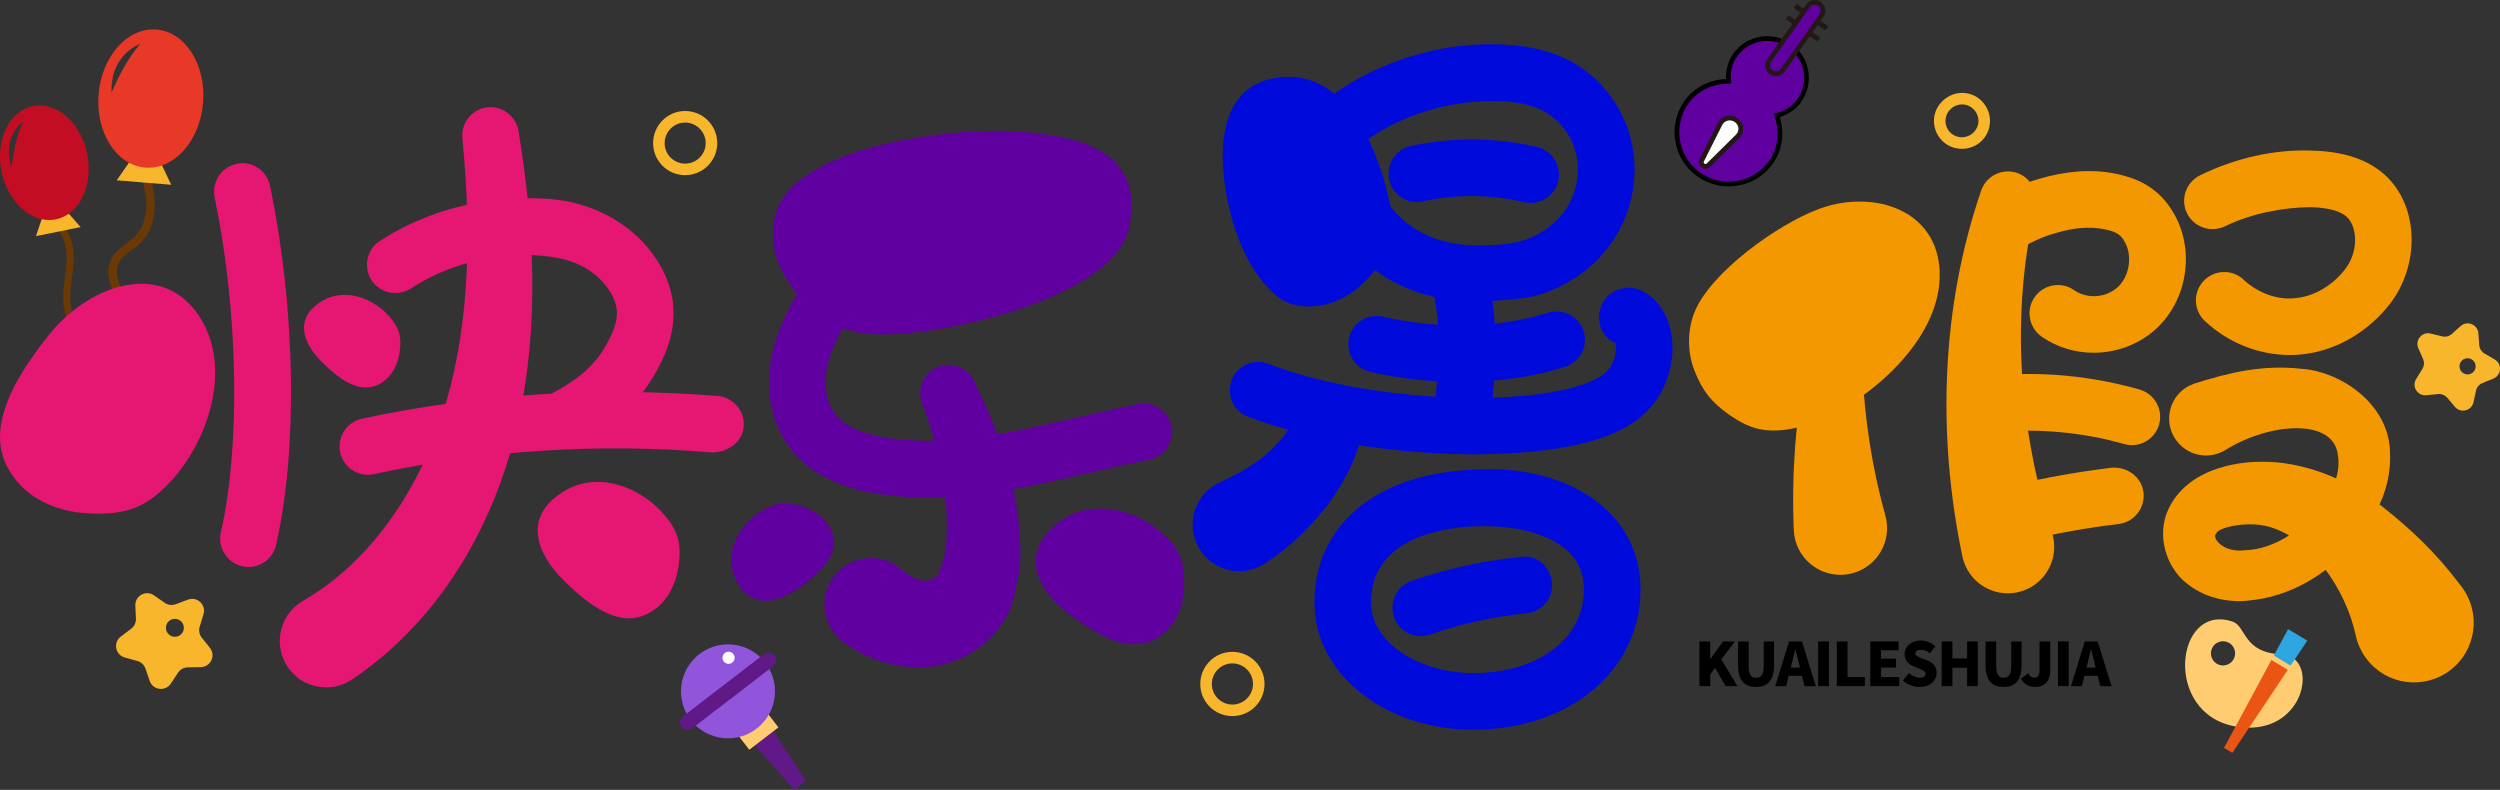 <?xml version="1.0" encoding="iso-8859-1"?>
<!-- Generator: Adobe Illustrator 27.0.0, SVG Export Plug-In . SVG Version: 6.00 Build 0)  -->
<svg version="1.1" id="&#x56FE;&#x5C42;_1" xmlns="http://www.w3.org/2000/svg" xmlns:xlink="http://www.w3.org/1999/xlink" x="0px"
	 y="0px" viewBox="0 0 1129.322 356.809" style="enable-background:new 0 0 1129.322 356.809;" xml:space="preserve">
<rect x="0" y="0" width="1129.322" height="356.809" fill="#333333" stroke="none"/>
<g>
	<g>
		<g>
			<path style="fill:#6100A0;" d="M358.127,84.061c-7.894,7.364-10.409,18.625-8.306,28.686c2.103,10.06,8.461,19.045,16.406,26.253
				c3.884,3.524,8.222,6.714,13.212,8.789c6.202,2.579,13.159,3.331,19.997,3.314c28.937-0.068,105.068-16.955,110.85-49.158
				c5.952-33.15-20.404-40.49-51.383-42.602C436.768,57.835,381.002,62.722,358.127,84.061z"/>
		</g>
		<g>
			<path style="fill:#F39800;" d="M767.082,137.581c-4.879,8.953-5.336,20.189-1.713,29.651c3.622,9.463,8.025,14.737,16.042,20.315
				c3.919,2.727,8.159,5.043,12.743,6.144c5.697,1.369,11.694,0.806,17.448-0.486c24.353-5.469,63.771-35.19,64.609-67.832
				c0.74-28.83-26.654-39.33-51.109-32.141C807.707,98.345,777.024,119.337,767.082,137.581z"/>
		</g>
		<g>
			<path style="fill:#000BDB;" d="M576.955,133.92c6.949,5.681,17.342,5.462,25.59,2.455c8.248-3.007,14.965-9.148,19.942-16.267
				c2.433-3.48,4.517-7.265,5.558-11.399c1.294-5.138,0.925-10.607-0.079-15.877c-4.25-22.306-18.098-58.702-46.305-58.102
				c-24.928,0.53-31.466,21.311-28.774,45.492C554.81,97.499,561.629,121.391,576.955,133.92z"/>
		</g>
		<g>
			<path style="fill:#E61673;" d="M164.613,175.056c4.476,0.257,8.858-2.125,11.659-5.626c2.801-3.501,4.152-7.992,4.506-12.461
				c0.173-2.185,0.119-4.413-0.474-6.524c-0.736-2.623-2.273-4.955-4.034-7.033c-7.453-8.795-20.603-13.775-31.1-7.247
				c-12.457,7.746-8.381,18.919,0.447,27.567C150.492,168.507,157.446,174.644,164.613,175.056z"/>
		</g>
		<g>
			<path style="fill:#6100A0;" d="M376.45,247.794c0.991-4.552-0.838-9.461-4.11-12.94s-7.83-5.639-12.525-6.772
				c-2.295-0.554-4.673-0.882-7.011-0.637c-2.906,0.304-5.633,1.481-8.124,2.931c-10.545,6.139-17.949,18.782-12.693,30.685
				c6.236,14.124,18.768,11.863,29.377,4.287C367.223,261.166,374.863,255.083,376.45,247.794z"/>
		</g>
		<g>
			<path style="fill:#E61673;" d="M283.178,279.3c6.59,0.358,13.029-3.168,17.136-8.334c4.107-5.165,6.075-11.783,6.575-18.363
				c0.245-3.217,0.154-6.497-0.727-9.6c-1.096-3.857-3.368-7.284-5.97-10.334c-11.011-12.911-30.388-20.182-45.81-10.525
				c-18.3,11.459-12.25,27.886,0.783,40.574C262.363,269.725,272.626,278.726,283.178,279.3z"/>
		</g>
		<g>
			<path style="fill:#6100A0;" d="M514.314,291.004c6.76-0.514,12.849-4.965,16.344-10.774c3.495-5.81,4.617-12.812,4.249-19.582
				c-0.18-3.309-0.709-6.638-2.021-9.682c-1.63-3.783-4.403-6.97-7.46-9.731c-12.938-11.684-33.646-16.505-48.067-4.612
				c-17.113,14.113-8.76,30.039,6.209,41.226C491.833,284.027,503.488,291.827,514.314,291.004z"/>
		</g>
		<g>
			<path style="fill:#E61673;" d="M254.041,202.579c-4.599,0-9.045-2.504-11.344-6.847c-3.27-6.285-0.869-14.002,5.366-17.323
				c14.053-7.358,21.258-13.899,26.623-24.119c3.117-5.877,4.344-10.322,3.935-14.308c-0.715-6.847-6.694-14.717-14.564-19.163
				c-7.001-3.935-15.075-5.417-26.879-5.672c-18.907,0.256-36.741,5.468-51.612,15.177c-5.928,3.781-13.899,2.146-17.732-3.73
				c-3.833-5.928-2.197-13.848,3.73-17.732c18.958-12.315,41.545-19.009,65.306-19.265c16.812-0.511,28.667,2.708,39.756,8.943
				c15.126,8.585,25.908,23.813,27.441,38.785c1.226,12.162-3.219,22.331-6.745,28.923c-7.869,14.921-18.652,25.039-37.303,34.851
				C258.078,202.068,256.085,202.579,254.041,202.579z"/>
		</g>
		<g>
			<path style="fill:#E61673;" d="M166.199,214.486c-5.928,0-11.242-4.139-12.52-10.118c-1.482-6.899,2.913-13.746,9.811-15.228
				c52.276-11.242,106.442-14.564,160.711-10.271c7.052,0.613,12.315,6.796,11.753,13.797c-0.613,7.052-7.052,11.447-13.797,11.753
				c-51.969-4.395-103.53-0.971-153.25,9.76C167.988,214.383,167.068,214.486,166.199,214.486z"/>
		</g>
		<g>
			<path style="fill:#6100A0;" d="M419.198,224.757c-6.95,0-13.899-0.409-20.951-1.431c-16.352-2.3-28.974-7.869-37.559-16.454
				c-10.22-10.271-15.075-26.01-12.826-42.005c1.993-14.308,8.84-26.777,14.666-36.026l5.928-9.147
				c4.037-6.132,8.125-12.264,11.447-18.754c3.168-6.285,10.935-8.891,17.17-5.621c6.336,3.168,8.84,10.884,5.621,17.17
				c-3.73,7.41-8.278,14.359-12.877,21.309l-5.621,8.636c-4.395,7.103-9.658,16.454-10.987,25.908
				c-1.124,8.176,0.971,15.79,5.621,20.44c4.548,4.599,12.315,7.665,23.046,9.198c27.083,3.781,54.678-2.504,83.703-9.147
				c9.556-2.248,19.112-4.446,28.667-6.285c7.205-1.431,13.644,3.219,14.972,10.169c1.329,6.899-3.219,13.644-10.169,14.972
				c-9.198,1.789-18.447,3.935-27.696,6.081C467.896,219.187,443.828,224.757,419.198,224.757z"/>
		</g>
		<g>
			<path style="fill:#E61673;" d="M112.237,256.133c-0.92,0-1.891-0.153-2.862-0.358c-6.899-1.584-11.191-8.432-9.607-15.33
				c8.994-39.245,7.869-100.055-2.811-151.257c-1.431-6.899,2.964-13.695,9.913-15.126c6.796-1.686,13.695,3.015,15.126,9.913
				c11.549,55.342,12.622,118.962,2.708,162.193C123.377,252.096,118.062,256.133,112.237,256.133z"/>
		</g>
		<g>
			<path style="fill:#6100A0;" d="M439.893,171.906c11.945,24.043,20.236,47.523,21.092,76.689c0.236,7.231-1.533,15.611-3.654,23.8
				c-2.977,9.441-10.738,18.115-19.495,23.046c-18.997,10.91-41.398,5.519-55.361-4.369l-1.201-0.856
				c-9.454-6.694-11.689-19.801-4.989-29.255c6.701-9.466,19.801-11.702,29.255-4.995c0.62,0.434,1.226,0.92,1.782,1.405
				c5.053,4.471,9.977,5.659,12.858,4.65c1.795-0.767,3.283-1.29,4.126-3.36c0.869-3.526,2.6-6.847,2.989-11.791
				c2.038-19.316-2.868-43.857-10.45-63.837l-0.345-0.907c-2.51-6.592,0.811-13.976,7.41-16.48
				C430.095,163.296,436.993,166.119,439.893,171.906z"/>
		</g>
		<g>
			<path style="fill:#000BDB;" d="M670.101,136.353c-13.337,0-24.528-1.942-34.288-6.03c-11.651-4.803-21.718-12.775-29.127-22.995
				c-4.139-5.723-2.862-13.746,2.862-17.885c5.723-4.139,13.695-2.862,17.885,2.862c4.548,6.336,10.987,11.447,18.192,14.41
				c6.694,2.759,15.79,4.701,24.988,4.088c6.694-0.051,12.009-0.664,16.557-1.942c8.534-2.402,16.046-7.869,20.542-14.921
				c4.599-7.205,6.183-16.352,4.241-24.528c-1.942-8.227-7.665-15.637-14.921-19.367c-4.497-2.351-10.067-3.73-17.528-4.241
				c-25.959-1.38-52.633,7.512-71.234,24.937c-5.212,4.906-13.286,4.599-18.09-0.511c-4.855-5.161-4.599-13.286,0.511-18.09
				c23.813-22.433,58.255-34.135,90.652-31.887c11.089,0.818,19.827,3.066,27.492,7.052C722.683,34.459,733.21,48,736.889,63.586
				c3.526,14.972,0.767,31.069-7.614,44.1c-7.921,12.469-20.44,21.616-35.208,25.806
				C687.015,135.433,678.073,135.382,670.101,136.353z"/>
		</g>
		<g>
			<path style="fill:#000BDB;" d="M691.41,91.691c-0.971,0-1.942-0.153-2.964-0.358c-14.87-3.526-30.609-3.73-45.633-0.358
				c-6.847,1.533-13.746-2.811-15.279-9.76c-1.482-6.899,2.862-13.746,9.76-15.279c18.652-3.986,38.325-3.986,57.079,0.46
				c6.847,1.635,11.14,8.534,9.505,15.432C702.499,87.705,697.235,91.691,691.41,91.691z"/>
		</g>
		<g>
			<path style="fill:#000BDB;" d="M659.677,172.583c-13.542,0-27.339-1.533-40.676-4.599c-6.899-1.584-11.191-8.432-9.607-15.33
				c1.584-6.899,8.278-11.089,15.33-9.607c25.448,5.877,52.582,5.212,74.556-1.789c6.745-2.044,13.95,1.584,16.097,8.329
				c2.146,6.745-1.584,13.95-8.329,16.097C692.636,170.284,676.386,172.583,659.677,172.583z"/>
		</g>
		<g>
			<path style="fill:#000BDB;" d="M660.545,199.615c-0.511,0-1.022,0-1.533-0.051c-7.001-0.869-12.009-7.205-11.191-14.257
				c2.555-21.258,3.27-36.997-0.511-54.422c-1.482-6.899,2.913-13.695,9.811-15.228c7.154-1.431,13.695,2.964,15.228,9.811
				c5.008,23.097,3.219,43.742,0.92,62.905C672.452,194.863,666.933,199.615,660.545,199.615z"/>
		</g>
		<g>
			<path style="fill:#000BDB;" d="M665.758,329.666c-21.411,0-41.289-7.205-55.035-20.083
				c-10.578-9.913-16.608-22.638-16.914-35.873c-0.971-35.566,27.134-59.737,71.541-61.525c25.755-1.891,48.239,5.825,61.729,19.418
				c9.76,9.811,14.615,22.74,13.95,37.354c-1.482,34.033-30.865,58.97-71.49,60.605
				C668.261,329.615,667.035,329.666,665.758,329.666z M670.305,237.685c-1.329,0-2.606,0-3.935,0.051
				c-14.359,0.613-47.779,5.212-47.012,35.259c0.255,8.176,4.957,14.257,8.891,17.936c9.402,8.84,24.835,13.746,40.267,13.082
				c27.185-1.124,46.093-15.637,46.961-36.179l0,0c0.307-7.512-1.789-13.439-6.541-18.192
				C701.375,242.029,687.118,237.685,670.305,237.685z"/>
		</g>
		<g>
			<path style="fill:#000BDB;" d="M666.064,205.236c-33.113,0-71.643-5.263-102.303-17.016c-6.643-2.504-9.914-9.913-7.41-16.505
				c2.504-6.643,9.965-9.913,16.505-7.41c44.815,17.17,111.144,19.265,140.526,9.913c3.884-1.278,8.738-3.066,11.804-5.877
				c3.628-3.27,5.468-8.636,4.548-13.388c-6.541-2.708-9.096-10.425-6.336-16.965c2.657-6.592,10.731-9.811,17.272-7.052
				c7.307,3.066,12.469,10.067,14.206,19.214c2.555,13.388-2.351,28.003-12.469,37.15c-6.643,6.03-14.768,9.198-21.156,11.242
				C707.864,202.886,688.191,205.236,666.064,205.236z"/>
		</g>
		<g>
			<path style="fill:#000BDB;" d="M641.842,287.355c-5.314,0-10.271-3.322-12.111-8.636c-2.3-6.694,1.226-13.95,7.921-16.301
				c16.097-5.57,32.755-9.198,49.465-10.833c6.899-1.329,13.286,4.446,13.95,11.498c0.715,7.001-4.446,13.286-11.498,13.95
				c-14.717,1.431-29.332,4.65-43.538,9.607C644.653,287.099,643.222,287.355,641.842,287.355z"/>
		</g>
		<g>
			<path style="fill:#F39800;" d="M919.509,93.308c-11.351,48.814-7.531,100.566,7.422,147.31
				c3.558,11.012-2.485,22.829-13.503,26.393c-11.019,3.551-22.829-2.491-26.387-13.503c-0.224-0.69-0.422-1.469-0.575-2.159
				c-11.517-55.137-9.569-112.587,8.483-165.259c2.293-6.694,9.575-10.258,16.269-7.959
				C917.478,80.277,920.953,86.997,919.509,93.308z"/>
		</g>
		<g>
			<path style="fill:#F39800;" d="M841.275,166.786c0.99,22.625,4.503,44.994,10.405,66.124
				c3.136,11.217-3.417,22.842-14.634,25.985c-11.217,3.13-22.848-3.424-25.985-14.64c-0.434-1.559-0.683-3.143-0.76-4.701
				l-0.013-0.383c-1.041-25.308,0.913-50.168,5.468-74.364c1.316-6.988,8.042-11.587,15.03-10.271
				C836.778,155.659,841.019,160.947,841.275,166.786z"/>
		</g>
		<g>
			<path style="fill:#F39800;" d="M945.737,159.348c-8.278,0-16.505-2.402-23.506-7.307c-5.774-4.088-7.154-12.06-3.117-17.834
				s12.06-7.205,17.834-3.117c4.906,3.424,13.133,4.19,19.469-1.175c5.672-4.957,7.103-14.87,3.066-21.207
				c-0.766-1.278-1.533-2.146-2.351-2.708c-0.818-0.613-1.993-1.278-4.344-1.942c-6.183-1.686-13.542-1.584-21.156,0.409
				c-7.614,1.942-11.549,3.577-19.112,7.869c-6.132,3.577-13.95,1.38-17.425-4.752c-3.526-6.132-1.38-13.95,4.752-17.425
				c9.403-5.417,15.586-7.972,25.397-10.476c12.162-3.066,23.966-3.219,34.391-0.256c5.008,1.38,9.198,3.322,12.622,5.928
				c3.373,2.402,6.439,5.723,8.943,9.76c10.731,16.965,7.256,40.778-7.972,54.115C965.462,155.924,955.6,159.348,945.737,159.348z"
				/>
		</g>
		<g>
			<path style="fill:#F39800;" d="M911.295,244.737c-5.774,0-11.038-3.986-12.469-9.862c-1.635-6.847,2.606-13.797,9.505-15.432
				c15.024-3.577,30.405-6.336,45.684-8.176c7.052-0.46,13.388,4.19,14.257,11.191c0.818,7.001-4.19,13.388-11.191,14.257
				c-14.308,1.686-28.719,4.292-42.822,7.665C913.288,244.584,912.266,244.737,911.295,244.737z"/>
		</g>
		<g>
			<path style="fill:#F39800;" d="M963.009,201.097c-1.124,0-2.299-0.204-3.475-0.511c-18.549-5.314-38.581-7.103-57.693-5.417
				c-7.818,0.767-13.286-4.497-13.899-11.549c-0.664-7.052,4.548-13.286,11.549-13.899c22.944-2.095,45.173,0.051,66.993,6.234
				c6.796,1.942,10.782,8.994,8.84,15.79C973.74,197.418,968.579,201.097,963.009,201.097z"/>
		</g>
		<g>
			<path style="fill:#F39800;" d="M1034.448,160.37c-14.053,0-27.799-5.417-38.428-15.33c-5.161-4.803-5.468-12.928-0.613-18.09
				c4.803-5.161,12.979-5.468,18.09-0.613c6.388,5.928,15.228,9.351,23.353,8.329c8.176-0.715,16.301-5.314,22.178-12.622
				c6.132-7.614,5.928-17.783,2.197-22.842c-2.606-3.526-8.534-5.417-17.681-5.621c-11.753,0.102-26.368,2.708-38.428,8.636
				c-6.388,3.066-14.002,0.46-17.17-5.825c-3.117-6.336-0.511-14.002,5.825-17.17c15.688-7.716,33.522-11.855,50.334-11.191
				c17.425,0.307,30.149,5.723,37.763,15.994c11.038,15.075,9.811,38.274-2.913,54.064c-10.22,12.673-24.784,20.747-39.909,22.075
				C1037.514,160.319,1035.981,160.37,1034.448,160.37z"/>
		</g>
		<g>
			<path style="fill:#000BDB;" d="M615.896,192.668c-4.19,24.873-23.864,48.277-43.352,61.129l-1.169,0.767
				c-9.703,6.4-22.746,3.718-29.14-5.979c-6.394-9.709-3.718-22.753,5.985-29.14c0.881-0.588,1.897-1.137,2.83-1.571
				c17.259-7.895,29.325-17.119,36.358-33.841c3.2-7.614,11.97-11.204,19.591-7.997c6.528,2.747,10.092,9.581,8.962,16.276
				L615.896,192.668z"/>
		</g>
		<g>
			<path style="fill:#E61673;" d="M234.236,59.166c6.905,42.49,9.69,87.229-0.236,131.775
				c-9.926,44.125-33.752,88.148-74.754,115.858c-9.517,6.579-22.567,4.203-29.146-5.314c-6.579-9.517-4.203-22.574,5.314-29.153
				c0.402-0.268,1.048-0.677,1.463-0.92c31.05-17.872,53.636-51.65,64.451-88.851c11.063-37.648,11.587-79.04,7.531-120.048
				c-0.715-7.026,4.401-13.312,11.44-14.027C227.05,47.796,233.124,52.561,234.236,59.166z"/>
		</g>
		<g>
			<path style="fill:#F39800;" d="M991.561,173.165c16.071-5.033,30.667-8.508,48.443-6.541c17.17,1.252,38.67,15.509,39.609,36.805
				c1.194,20.019-9.275,34.48-19.936,45.978c-11.191,11.357-25.876,20.095-43.308,21.807c-8.131,1.111-19.271-0.46-27.779-7.077
				c-8.713-6.234-14.289-19.572-9.984-31.938c4.631-12.213,15.234-18.051,23.672-20.708c8.732-2.798,17.329-3.309,26.285-2.632
				c17.777,1.725,34.167,9.466,47.134,19.597c13.28,10.476,24.132,20.632,35.374,35.387l0.862,1.124
				c9.026,11.843,6.745,28.77-5.097,37.789c-11.843,9.032-28.763,6.745-37.789-5.097c-2.466-3.232-4.107-6.975-4.925-10.706
				c-4.503-21.092-20.664-44.291-39.775-49.159c-9.409-2.517-22.65,0.537-23.136,3.181c-2.351,1.546,2.644,9.058,13.331,7.55
				c20.44-0.613,44.521-24.554,41.589-42.477c-1.36-17.451-30.903-15.19-50.589-2.913c-7.761,4.957-18.077,2.696-23.046-5.059
				c-4.963-7.755-2.702-18.077,5.053-23.034C988.744,174.276,990.271,173.599,991.561,173.165z"/>
		</g>
		<g>
			<path style="fill:#F8B62D;" d="M556.709,323.483c-8.023,0-14.513-6.49-14.513-14.513c0-8.023,6.49-14.513,14.513-14.513
				s14.513,6.49,14.513,14.513C571.222,316.993,564.732,323.483,556.709,323.483z M556.709,299.67c-5.11,0-9.3,4.19-9.3,9.3
				s4.19,9.3,9.3,9.3s9.3-4.19,9.3-9.3S561.819,299.67,556.709,299.67z"/>
		</g>
		<g>
			<path style="fill:#F8B62D;" d="M309.485,79.12c-7.972,0-14.461-6.49-14.461-14.461c0-8.023,6.49-14.513,14.461-14.513
				c8.023,0,14.513,6.49,14.513,14.513C323.997,72.631,317.508,79.12,309.485,79.12z M309.485,55.359c-5.11,0-9.249,4.19-9.249,9.3
				s4.139,9.249,9.249,9.249s9.3-4.139,9.3-9.249S314.595,55.359,309.485,55.359z"/>
		</g>
		<g>
			<path style="fill:#F8B62D;" d="M886.307,67.214c-0.204,0-0.358,0-0.562,0c-3.373-0.102-6.49-1.533-8.789-4.037
				c-2.3-2.504-3.475-5.774-3.322-9.147c0.307-7.001,6.592-12.315,13.184-12.06c6.95,0.256,12.366,6.183,12.111,13.184l0,0
				c-0.153,3.373-1.584,6.49-4.088,8.789C892.49,66.09,889.476,67.214,886.307,67.214z M886.256,47.183
				c-3.935,0-7.205,3.117-7.41,7.052c-0.102,2.044,0.613,3.935,1.942,5.417c1.329,1.431,3.168,2.248,5.161,2.351
				c0.102,0,0.204,0,0.358,0c3.935,0,7.205-3.117,7.41-7.052c0.153-4.139-3.066-7.614-7.103-7.767
				C886.512,47.183,886.409,47.183,886.256,47.183z M896.323,55.052h0.051H896.323z"/>
		</g>
		<g>
			<g>
				<path d="M767.703,289.757h4.854v7.972h0.051l5.723-7.972h5.366l-6.132,8.074l7.256,12.111h-5.314l-4.752-8.278l-2.197,2.964
					v5.314h-4.854V289.757z"/>
			</g>
			<g>
				<path d="M785.128,300.437v-10.68h4.803v11.191c0,3.833,1.124,5.212,3.373,5.212c2.197,0,3.424-1.38,3.424-5.212v-11.191h4.65
					v10.68c0,6.796-2.708,9.862-8.074,9.862C787.888,310.299,785.128,307.233,785.128,300.437z"/>
			</g>
			<g>
				<path d="M814,305.291h-5.979l-1.175,4.65h-4.906l6.234-20.185H814l6.285,20.185h-5.11L814,305.291z M813.08,301.561
					l-0.409-1.737c-0.562-1.993-1.073-4.395-1.635-6.49h-0.102c-0.46,2.146-1.022,4.497-1.533,6.49l-0.46,1.737H813.08z"/>
			</g>
			<g>
				<path d="M821.307,289.757h4.854v20.185h-4.854V289.757z"/>
			</g>
			<g>
				<path d="M829.739,289.757h4.855v16.097h7.818v4.088h-12.673V289.757z"/>
			</g>
			<g>
				<path d="M844.865,289.757h12.775v3.986h-7.921v3.781h6.745v4.037h-6.745v4.292h8.227v4.088h-13.082V289.757z"/>
			</g>
			<g>
				<path d="M859.582,307.438l2.708-3.373c1.482,1.226,3.322,2.095,4.957,2.095c1.789,0,2.606-0.715,2.606-1.789
					c0-1.175-1.124-1.533-2.862-2.299l-2.555-1.073c-2.146-0.818-4.088-2.606-4.088-5.519c0-3.424,3.015-6.132,7.307-6.132
					c2.351,0,4.803,0.92,6.592,2.657l-2.453,3.066c-1.329-1.022-2.555-1.533-4.139-1.533c-1.482,0-2.402,0.562-2.402,1.686
					c0,1.073,1.278,1.533,3.066,2.248l2.504,0.971c2.504,1.022,3.986,2.708,3.986,5.57c0,3.373-2.811,6.285-7.716,6.285
					C864.487,310.299,861.677,309.328,859.582,307.438z"/>
			</g>
			<g>
				<path d="M877.109,289.757h4.855v7.665h6.643v-7.665h4.803v20.185h-4.803v-8.329h-6.643v8.329h-4.855V289.757z"/>
			</g>
			<g>
				<path d="M896.936,300.437v-10.68h4.803v11.191c0,3.833,1.124,5.212,3.373,5.212c2.197,0,3.424-1.38,3.424-5.212v-11.191h4.65
					v10.68c0,6.796-2.708,9.862-8.074,9.862C899.696,310.299,896.936,307.233,896.936,300.437z"/>
			</g>
			<g>
				<path d="M912.88,306.62l3.322-2.504c0.715,1.38,1.737,2.044,2.708,2.044c1.584,0,2.402-0.818,2.402-3.424v-12.98h4.855v13.337
					c0,3.986-2.095,7.205-6.592,7.205C916.406,310.299,914.362,309.124,912.88,306.62z"/>
			</g>
			<g>
				<path d="M929.641,289.757h4.855v20.185h-4.855V289.757z"/>
			</g>
			<g>
				<path d="M947.577,305.291h-5.979l-1.175,4.65h-4.906l6.234-20.185h5.826l6.285,20.185h-5.11L947.577,305.291z M946.657,301.561
					l-0.409-1.737c-0.562-1.993-1.073-4.395-1.635-6.49h-0.102c-0.46,2.146-1.022,4.497-1.533,6.49l-0.46,1.737H946.657z"/>
			</g>
		</g>
		<g>
			<g>
				<path style="fill:#FFCC71;" d="M1030.663,295.606c-17.639-0.772-15.838-12.671-22.146-14.806
					c-25.88-8.756-31.716,41.698,1.417,47.383C1041.454,333.592,1048.304,296.38,1030.663,295.606z M1004.204,300.612
					c-3.022,0-5.473-2.451-5.473-5.473s2.451-5.473,5.473-5.473s5.471,2.451,5.471,5.473S1007.226,300.612,1004.204,300.612z"/>
			</g>
			<g>
				<g>
					<polygon style="fill:#EA5514;" points="1026.073,298.131 1004.663,337.835 1008.403,340.086 1033.465,302.581 					"/>
				</g>
				<g>
					<polygon style="fill:#2EA7E0;" points="1034.74,300.674 1042.265,289.415 1033.589,284.193 1027.161,296.112 					"/>
				</g>
			</g>
		</g>
		<g>
			<g>
				<polygon style="fill:#601986;" points="364.174,352.65 358.763,356.809 339.487,335.032 348.091,328.419 				"/>
			</g>
			<g>
				
					<rect x="334.414" y="326.334" transform="matrix(0.793 -0.609 0.609 0.793 -130.307 277.246)" style="fill:#FFCC71;" width="16.591" height="7.973"/>
			</g>
			<g>
				<circle style="fill:#9055DA;" cx="328.857" cy="312.297" r="21.231"/>
			</g>
			<g>
				<path style="fill:#601986;" d="M308.427,323.693c-1.495,1.149-1.775,3.292-0.626,4.786c1.149,1.495,3.292,1.775,4.787,0.626
					l36.701-28.206c1.495-1.149,1.775-3.292,0.626-4.787c-1.149-1.495-3.292-1.775-4.787-0.626L308.427,323.693z"/>
			</g>
			<g>
				<circle style="fill:#FFFFFF;" cx="329.119" cy="297.14" r="2.748"/>
			</g>
		</g>
		<g>
			<g>
				<g>
					<path style="fill:#6100A0;" d="M802.619,52.141c3.943-1.003,7.629-3.154,10.165-6.736c5.661-7.998,3.765-19.073-4.232-24.734
						c-8-5.662-19.073-3.765-24.734,4.232c-2.536,3.583-3.339,7.775-2.974,11.826c-7.308,0.032-14.506,3.046-19.049,9.466
						c-7.472,10.557-4.971,25.173,5.586,32.645c10.557,7.472,25.173,4.971,32.645-5.586
						C804.569,66.834,805.018,59.044,802.619,52.141z"/>
				</g>
				<g>
					<path d="M766.757,79.711c-11.026-7.804-13.627-23.1-5.823-34.126c4.234-5.982,11.017-9.553,18.772-9.894
						c-0.163-4.259,0.954-8.18,3.241-11.41c5.993-8.467,17.75-10.479,26.217-4.486s10.479,17.75,4.486,26.217
						c-2.293,3.24-5.619,5.596-9.665,6.863c2.245,7.446,1.132,15.03-3.089,20.994C793.092,84.896,777.783,87.515,766.757,79.711z
						 M807.927,21.544c-7.51-5.316-17.94-3.539-23.25,3.962c-2.189,3.092-3.147,6.945-2.764,11.126l0.111,1.17l-1.164,0.005
						c-7.534,0.027-14.165,3.305-18.197,9.003c-7.12,10.06-4.72,24.039,5.331,31.153c10.069,7.127,24.051,4.742,31.171-5.318
						c4.019-5.679,4.913-13.031,2.44-20.155l-0.382-1.099l1.141-0.284c4.046-1.032,7.361-3.217,9.556-6.319
						C817.229,37.287,815.437,26.859,807.927,21.544z"/>
				</g>
			</g>
			<g>
				<g>
					<g>
						
							<rect x="816.727" y="-1.255" transform="matrix(0.578 -0.816 0.816 0.578 339.23 670.737)" style="fill:#231815;" width="2.255" height="17.545"/>
					</g>
				</g>
				<g>
					<g>
						
							<rect x="813.092" y="3.88" transform="matrix(0.578 -0.816 0.816 0.578 333.503 669.939)" style="fill:#231815;" width="2.255" height="17.545"/>
					</g>
				</g>
			</g>
			<g>
				<g>
					<g>
						<path style="fill:#6100A0;" d="M805.378,31.692c-1.205,1.703-3.562,2.106-5.265,0.901c-1.703-1.205-2.106-3.563-0.901-5.265
							l17.457-24.665c1.205-1.703,3.562-2.106,5.265-0.901s2.106,3.563,0.901,5.265L805.378,31.692z"/>
					</g>
				</g>
				<g>
					<g>
						<path style="fill:#231815;" d="M799.491,33.463c-2.172-1.537-2.682-4.564-1.138-6.746l17.458-24.666
							c1.544-2.181,4.568-2.707,6.74-1.17c2.19,1.55,2.7,4.577,1.156,6.759L806.25,32.306
							C804.706,34.487,801.681,35.013,799.491,33.463z M821.313,2.63c-1.215-0.86-2.912-0.569-3.772,0.645l-17.458,24.666
							c-0.86,1.215-0.569,2.912,0.645,3.772c1.215,0.86,2.931,0.582,3.791-0.632l17.458-24.666
							C822.837,5.201,822.528,3.49,821.313,2.63z"/>
					</g>
				</g>
			</g>
			<g>
				<g>
					<g>
						<path style="fill:#FFFFFF;" d="M777.01,56.014c1.371-2.718,4.832-3.579,7.317-1.82c2.461,1.742,2.75,5.278,0.605,7.396
							l-13.178,13.014c-1.523,1.504-3.979-0.284-3.015-2.196L777.01,56.014z"/>
					</g>
				</g>
				<g>
					<g>
						<path style="fill:#231815;" d="M768.703,75.673c0,0-0.018-0.013-0.037-0.026c-1.177-0.874-1.541-2.389-0.879-3.716
							l8.267-16.404c0.789-1.583,2.228-2.719,3.936-3.141c3.415-0.843,7.14,1.779,7.43,5.273c0.145,1.747-0.484,3.456-1.72,4.695
							L772.51,75.37C771.455,76.392,769.9,76.52,768.703,75.673z M777.967,56.494L769.7,72.898c-0.291,0.568,0.118,0.926,0.24,1.027
							l0,0c0.147,0.104,0.603,0.358,1.06-0.092l13.184-13.006c0.798-0.776,1.191-1.878,1.116-2.982
							c-0.206-2.246-2.619-3.912-4.792-3.378C779.406,54.736,778.472,55.47,777.967,56.494L777.967,56.494z"/>
					</g>
				</g>
			</g>
		</g>
		<g>
			<path style="fill:#F8B62D;" d="M1096.027,178.54l5.314-0.527c1.576-0.155,3.132,0.475,4.16,1.684l3.445,4.078
				c2.584,3.053,7.553,1.82,8.406-2.091l1.138-5.208c0.336-1.558,1.418-2.844,2.892-3.443l4.937-2.016
				c3.706-1.516,4.069-6.621,0.609-8.639l-4.602-2.692c-1.375-0.805-2.265-2.229-2.379-3.812l-0.396-5.326
				c-0.294-3.983-5.04-5.906-8.023-3.247l-3.988,3.552c-1.186,1.054-2.815,1.46-4.358,1.081l-5.181-1.271
				c-3.888-0.95-7.178,2.965-5.574,6.63l2.145,4.888c0.637,1.458,0.519,3.132-0.318,4.482l-2.809,4.532
				C1089.338,174.598,1092.047,178.939,1096.027,178.54z M1111.448,163.765c0.946-1.778,3.161-2.454,4.944-1.505
				c1.778,0.946,2.454,3.16,1.508,4.938c-0.949,1.784-3.161,2.454-4.938,1.508C1111.178,167.757,1110.499,165.549,1111.448,163.765z
				"/>
		</g>
		<g>
			<path style="fill:#F8B62D;" d="M77.166,308.802l3.271-4.944c0.972-1.465,2.604-2.363,4.365-2.4l5.924-0.107
				c4.44-0.084,6.861-5.226,4.092-8.7l-3.685-4.63c-1.105-1.381-1.454-3.214-0.936-4.903l1.725-5.662
				c1.293-4.252-2.847-8.143-7.009-6.58l-5.543,2.074c-1.656,0.619-3.506,0.388-4.949-0.625l-4.862-3.392
				c-3.634-2.539-8.616,0.199-8.418,4.629l0.262,5.922c0.075,1.76-0.717,3.447-2.124,4.508l-4.726,3.569
				c-3.543,2.68-2.48,8.257,1.799,9.445l5.711,1.579c1.701,0.473,3.059,1.748,3.635,3.415l1.932,5.595
				C69.084,311.796,74.719,312.507,77.166,308.802z M75.258,285.173c-0.867-2.06,0.103-4.44,2.17-5.31
				c2.06-0.867,4.44,0.103,5.307,2.164c0.87,2.067-0.103,4.44-2.164,5.307C78.505,288.203,76.128,287.24,75.258,285.173z"/>
		</g>
		<g>
			<g>
				<g>
					<path style="fill:#6A3906;" d="M61.368,142.28c0.563,0.046,1.145-0.142,1.562-0.627c0.726-0.79,0.634-1.978-0.062-2.696
						c-2.985-2.746-6.412-5.859-8.461-9.661c-1.544-3.053-2.499-7.521-0.516-10.993c1.212-2.119,3.316-3.599,5.431-5.22
						c1.405-1.018,2.908-2.075,4.238-3.335c4.014-4.061,6.291-9.964,6.375-16.754c0.105-5.892-1.497-11.687-3.228-17.068
						c-0.384-1.07-1.389-1.483-2.447-1.239c-0.972,0.345-1.533,1.432-1.239,2.447c1.88,5.865,3.176,10.786,3.14,15.834
						c-0.086,5.657-2.016,10.786-5.395,14.002c-1.034,1.095-2.337,2.027-3.645,3.006c-2.412,1.785-4.921,3.609-6.566,6.401
						c-2.315,4.059-2.198,9.544,0.494,14.72c2.284,4.388,5.977,7.711,9.134,10.66C60.536,142.07,60.993,142.249,61.368,142.28z"/>
				</g>
			</g>
			<g>
				<g>
					<path style="fill:#6A3906;" d="M58.118,168.801c0.656,0.054,1.347-0.314,1.593-1.002c0.35-0.821-0.045-1.75-0.866-2.101
						c-7.412-2.873-13.261-6.373-17.721-10.703c-5.25-5.056-8.51-11.365-9.214-17.747c-0.498-4.289,0.152-8.767,0.79-13.105
						c0.541-4.298,1.042-9.261-0.071-14.119c-1.254-5.437-4.581-9.768-8.87-11.583c-0.086-0.101-0.274-0.117-0.461-0.132
						c-0.656-0.054-1.347,0.314-1.589,0.956c-0.35,0.821,0.045,1.75,0.866,2.101c3.28,1.449,5.918,4.969,6.972,9.398
						c0.874,4.32,0.493,8.962-0.024,12.979c-0.65,4.478-1.319,9.191-0.851,13.855c0.831,7.148,4.509,14.105,10.19,19.668
						c4.808,4.689,11.018,8.407,18.793,11.451C57.837,168.778,57.93,168.786,58.118,168.801z"/>
				</g>
			</g>
			<g>
				<g>
					<polygon style="fill:#F8B62D;" points="66.778,61.154 59.756,71.302 52.735,81.45 65.034,82.457 77.333,83.464 72.056,72.309 
											"/>
				</g>
			</g>
			<g>
				<g>
					<path style="fill:#E83828;" d="M44.536,42.595c-1.41,17.224,8.02,32.047,21.046,33.114
						c13.039,1.068,24.742-12.025,26.152-29.249s-8.007-32.046-21.046-33.114C57.662,12.28,45.946,25.371,44.536,42.595z
						 M50.387,41.764c-0.622-17.411,13.004-21.937,13.004-21.937C57.594,26.504,53.936,33.797,50.387,41.764z"/>
				</g>
			</g>
			<g>
				<g>
					<polygon style="fill:#F8B62D;" points="22.802,87.156 19.524,96.913 16.245,106.67 26.334,104.631 36.423,102.592 
						29.613,94.874 					"/>
				</g>
			</g>
			<g>
				<g>
					<path style="fill:#C30D23;" d="M0.683,77.431c2.856,14.129,13.843,23.825,24.528,21.666
						C35.908,96.935,42.256,83.735,39.4,69.606C36.545,55.477,25.568,45.779,14.872,47.94C4.187,50.1-2.172,63.302,0.683,77.431z
						 M5.18,75.411c-4.528-13.809,5.344-20.589,5.344-20.589C7.424,61.515,6.18,68.205,5.18,75.411z"/>
				</g>
			</g>
		</g>
		<g>
			<path style="fill:#E61673;" d="M0.048,199.205c0.571,10.465,7.248,20.023,16.112,25.617c8.863,5.593,19.65,7.559,30.125,7.214
				c5.121-0.169,10.283-0.876,15.031-2.803c5.9-2.395,10.918-6.574,15.286-11.207c18.486-19.61,29.245-54.732,11.632-77.641
				c-17.334-22.546-49.052-11.029-66.836,11.735C11.575,164.691-0.867,182.447,0.048,199.205z"/>
		</g>
	</g>
</g>
</svg>
